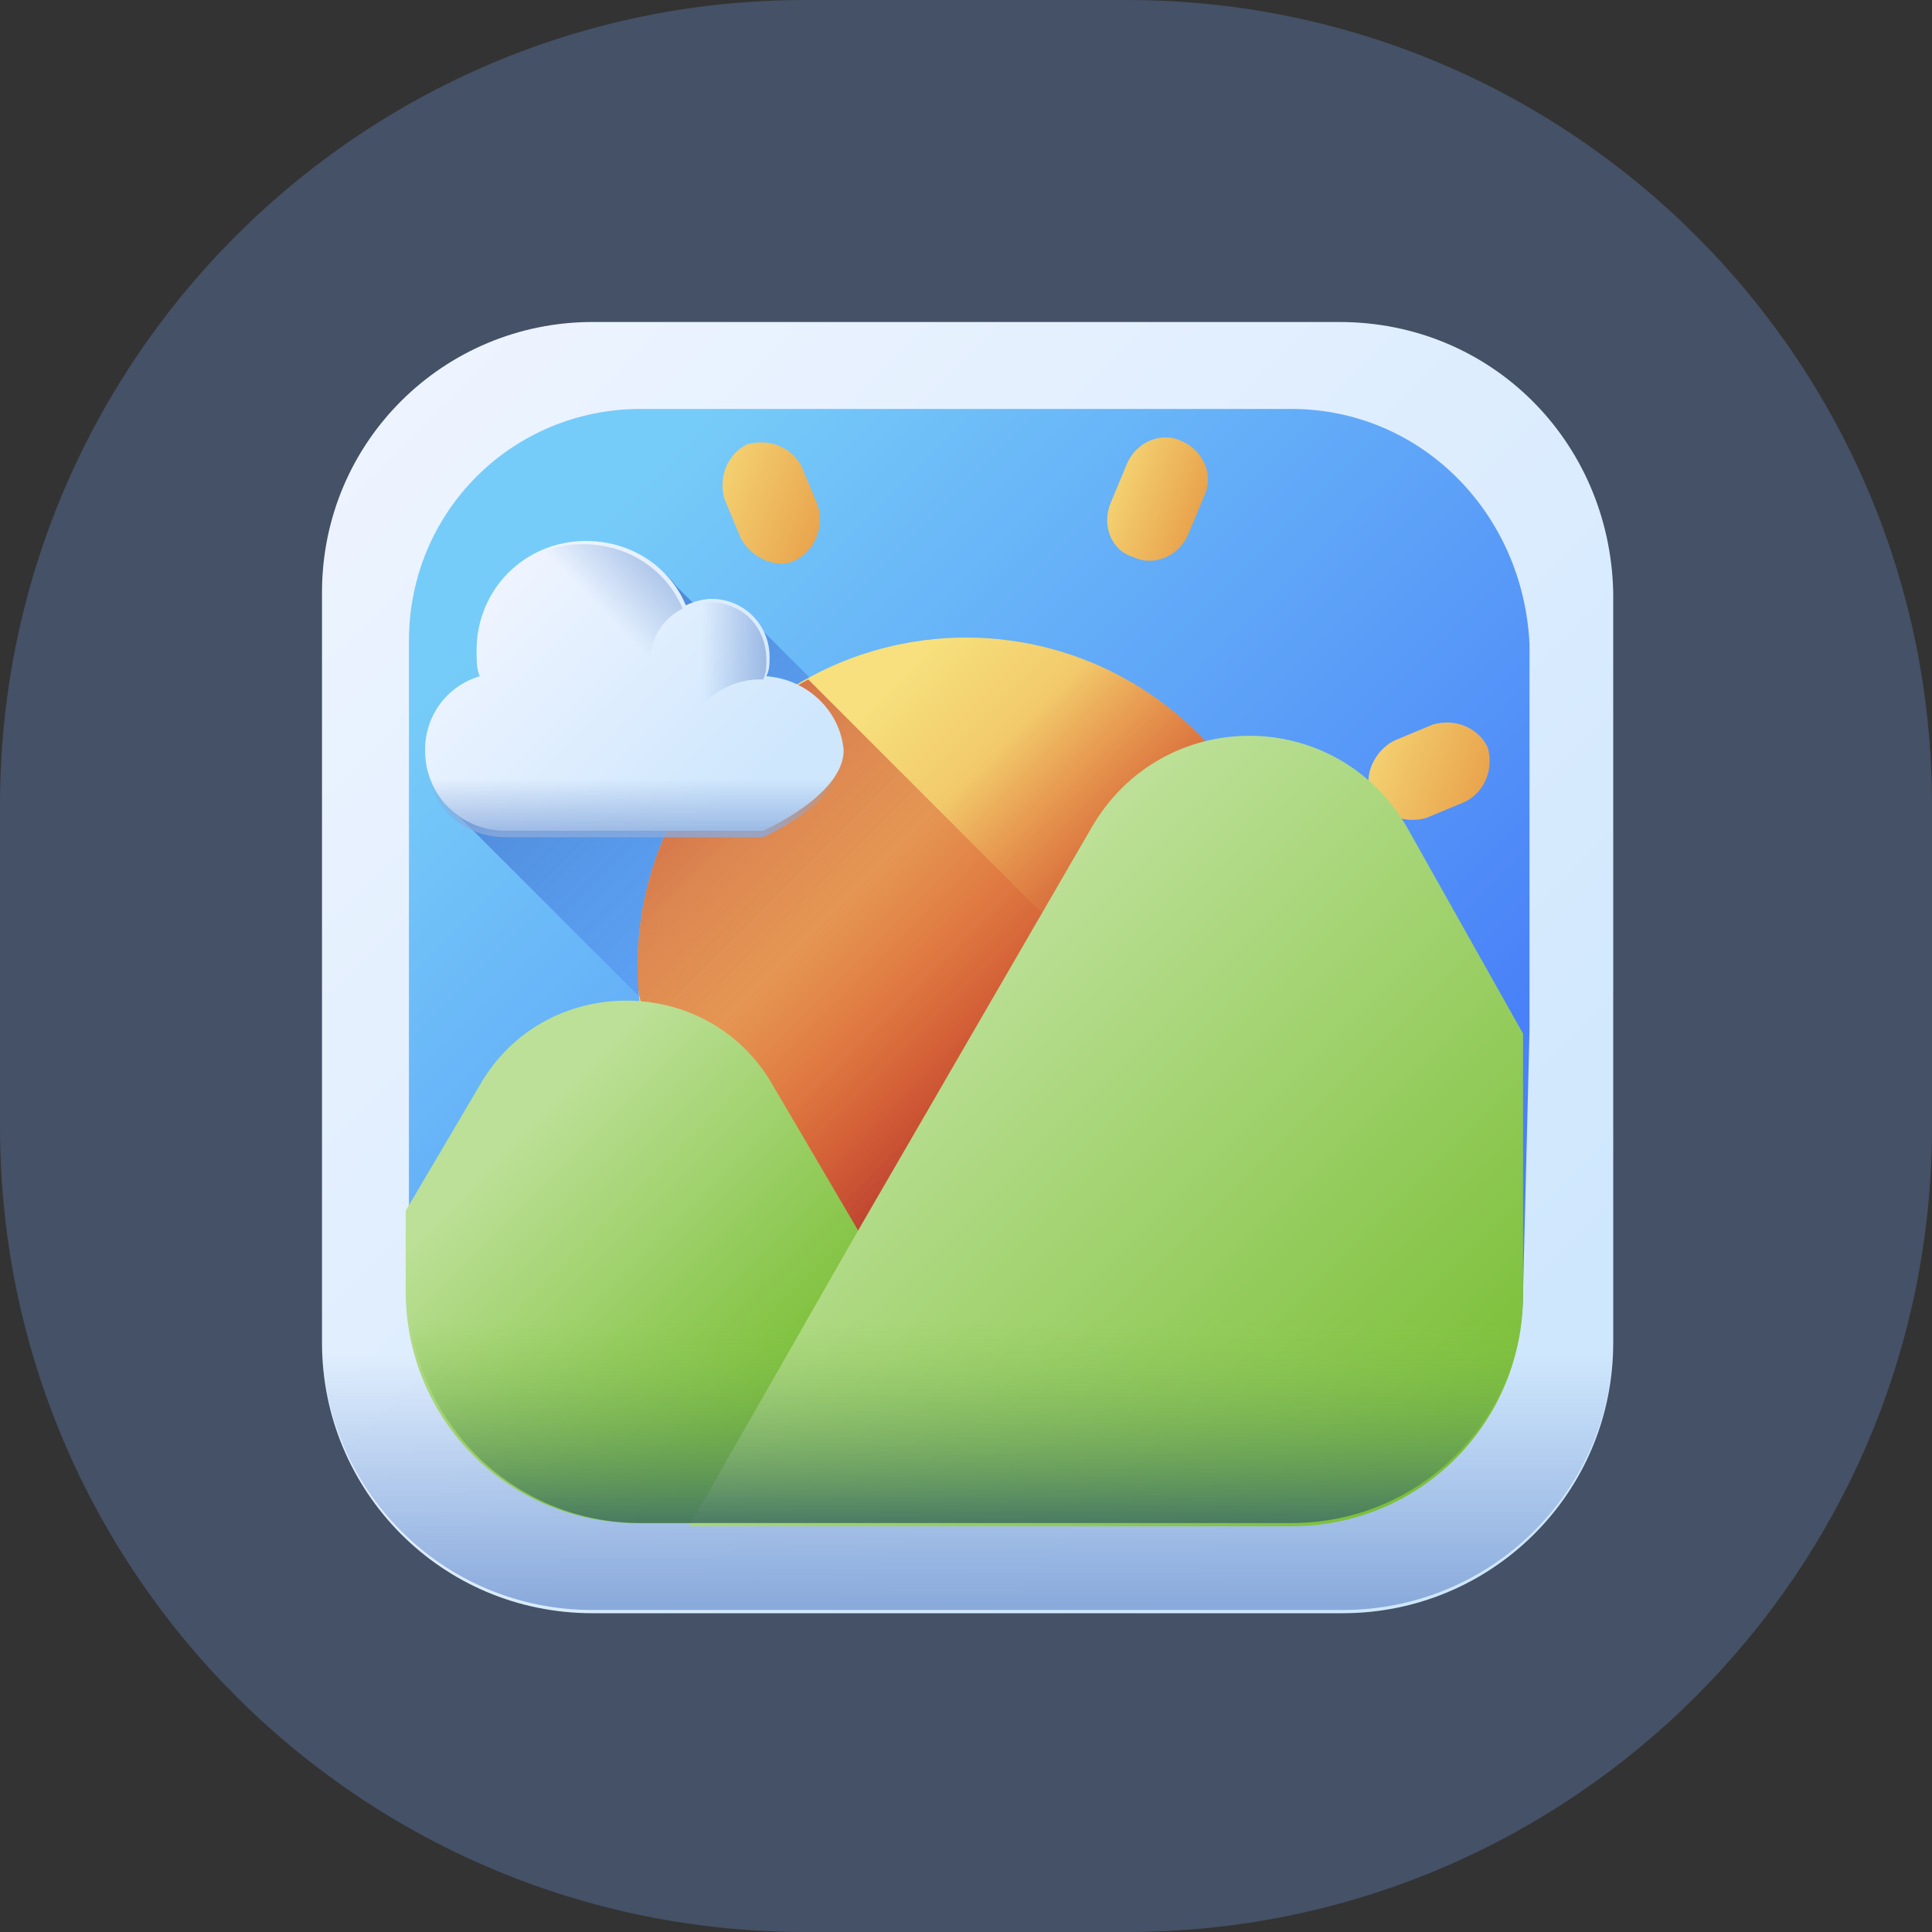 <?xml version="1.0" encoding="utf-8"?>
<!-- Generator: Adobe Illustrator 24.1.0, SVG Export Plug-In . SVG Version: 6.00 Build 0)  -->
<svg version="1.1" id="Layer_1" xmlns="http://www.w3.org/2000/svg" xmlns:xlink="http://www.w3.org/1999/xlink" x="0px" y="0px"
	 viewBox="0 0 60 60" style="enable-background:new 0 0 60 60;" xml:space="preserve">
<rect x="0" y="0" width="60" height="60" fill="#333333" stroke="none"/>
<style type="text/css">
	.st0{opacity:0.25;fill:#78AFFF;enable-background:new    ;}
	.st1{fill:url(#SVGID_3_);}
	.st2{fill:url(#SVGID_4_);}
	.st3{fill:url(#SVGID_5_);}
	.st4{fill:url(#SVGID_6_);}
	.st5{fill:url(#SVGID_7_);}
	.st6{fill:url(#SVGID_8_);}
	.st7{fill:url(#SVGID_9_);}
	.st8{fill:url(#SVGID_10_);}
	.st9{fill:url(#SVGID_11_);}
	.st10{fill:url(#SVGID_12_);}
	.st11{fill:url(#SVGID_13_);}
	.st12{fill:url(#SVGID_14_);}
	.st13{fill:url(#SVGID_15_);}
	.st14{fill:url(#SVGID_16_);}
	.st15{fill:url(#SVGID_17_);}
	.st16{fill:url(#SVGID_18_);}
	.st17{fill:url(#SVGID_19_);}
	.st18{fill:url(#SVGID_20_);}
	.st19{fill:url(#SVGID_21_);}
	.st20{fill:url(#SVGID_22_);}
	.st21{fill:url(#SVGID_23_);}
	.st22{fill:url(#SVGID_24_);}
</style>
<g id="ease" transform="translate(-140 -1062)">
	<path id="Rectangle_108" class="st0" d="M165,1062h10c13.8,0,25,11.2,25,25v10c0,13.8-11.2,25-25,25h-10c-13.8,0-25-11.2-25-25v-10
		C140,1073.2,151.2,1062,165,1062z"/>
	<g>
		<g>
			<g>
				<g>
					<g>
						<g>
							<g>
								<defs>
									<path id="SVGID_1_" d="M165,1062h10c13.8,0,25,11.2,25,25v10c0,13.8-11.2,25-25,25h-10c-13.8,0-25-11.2-25-25v-10
										C140,1073.2,151.2,1062,165,1062z"/>
								</defs>
								<clipPath id="SVGID_2_">
									<use xlink:href="#SVGID_1_"  style="overflow:visible;"/>
								</clipPath>
							</g>
						</g>
					</g>
				</g>
			</g>
		</g>
	</g>
</g>
<g>
	
		<linearGradient id="SVGID_3_" gradientUnits="userSpaceOnUse" x1="8.52" y1="53.48" x2="41.033" y2="20.967" gradientTransform="matrix(1.004 0 0 -1.004 3.016 65.259)">
		<stop  offset="0" style="stop-color:#EEF4FF"/>
		<stop  offset="1" style="stop-color:#CFE7FD"/>
	</linearGradient>
	<path class="st1" d="M41.6,10H18.4c-4.6,0-8.4,3.7-8.4,8.4v23.3c0,4.6,3.7,8.4,8.4,8.4h23.3c4.6,0,8.4-3.7,8.4-8.4V18.4
		C50,13.7,46.3,10,41.6,10z"/>
	
		<linearGradient id="SVGID_4_" gradientUnits="userSpaceOnUse" x1="26.879" y1="23.09" x2="26.879" y2="15.336" gradientTransform="matrix(1.004 0 0 -1.004 3.016 65.259)">
		<stop  offset="0" style="stop-color:#8AAADC;stop-opacity:0"/>
		<stop  offset="1" style="stop-color:#8AAADC"/>
	</linearGradient>
	<path class="st2" d="M10,37.1v4.5c0,4.6,3.7,8.4,8.4,8.4h23.3c4.6,0,8.4-3.7,8.4-8.4v-4.5H10z"/>
	
		<linearGradient id="SVGID_5_" gradientUnits="userSpaceOnUse" x1="14.316" y1="47.762" x2="36.18" y2="25.898" gradientTransform="matrix(1.004 0 0 -1.004 3.016 65.259)">
		<stop  offset="0" style="stop-color:#76CCF8"/>
		<stop  offset="0.833" style="stop-color:#518EF8"/>
		<stop  offset="1" style="stop-color:#4981F8"/>
	</linearGradient>
	<path class="st3" d="M40.1,12.7H19.9c-4,0-7.2,3.2-7.2,7.2v17.7l0.2,2.5c0,4,3.1,7.1,7.1,7.1h20.2c4,0,7.1-3.1,7.1-7.1l0.2-8.1v-12
		C47.3,15.9,44.1,12.7,40.1,12.7z"/>
	
		<linearGradient id="SVGID_6_" gradientUnits="userSpaceOnUse" x1="24.433" y1="33.978" x2="7.89" y2="50.521" gradientTransform="matrix(1.004 0 0 -1.004 3.016 65.259)">
		<stop  offset="0" style="stop-color:#4071F7;stop-opacity:0"/>
		<stop  offset="1" style="stop-color:#30569F"/>
	</linearGradient>
	<path class="st4" d="M40.1,47.3c3.1,0,5.7-1.9,6.7-4.6L23.7,19.6c-0.3-0.5-0.9-0.9-1.5-0.9c-0.2,0-0.4,0-0.6,0.1c0,0,0,0,0,0
		c-0.2-0.2-0.4-0.4-0.6-0.6c-0.6-0.8-1.6-1.3-2.7-1.3c-1.9,0-3.4,1.5-3.4,3.4c0,0.3,0,0.6,0.1,0.8c-1,0.3-1.7,1.2-1.7,2.3
		c0,0.8,0.4,1.6,1,2l21.8,21.8H40.1z"/>
	<g>
		<g>
			
				<linearGradient id="SVGID_7_" gradientUnits="userSpaceOnUse" x1="30.638" y1="50.286" x2="34.764" y2="48.739" gradientTransform="matrix(1.004 0 0 -1.004 3.016 65.259)">
				<stop  offset="0" style="stop-color:#F7E07D"/>
				<stop  offset="1" style="stop-color:#E69642"/>
			</linearGradient>
			<path class="st5" d="M35.2,17.3c0.6,0.3,1.4,0,1.7-0.7l0.5-1.2c0.3-0.6,0-1.4-0.7-1.7c-0.6-0.3-1.4,0-1.7,0.7l-0.5,1.2
				C34.2,16.3,34.5,17.1,35.2,17.3z"/>
			
				<linearGradient id="SVGID_8_" gradientUnits="userSpaceOnUse" x1="18.851" y1="21.557" x2="22.977" y2="20.01" gradientTransform="matrix(1.004 0 0 -1.004 3.016 65.259)">
				<stop  offset="0" style="stop-color:#F7E07D"/>
				<stop  offset="1" style="stop-color:#E69642"/>
			</linearGradient>
			<path class="st6" d="M24.8,42.7c-0.6-0.3-1.4,0-1.7,0.7l-0.5,1.2c-0.3,0.6,0,1.4,0.7,1.7c0.6,0.3,1.4,0,1.7-0.7l0.5-1.2
				C25.8,43.7,25.5,42.9,24.8,42.7z"/>
			
				<linearGradient id="SVGID_9_" gradientUnits="userSpaceOnUse" x1="38.064" y1="30.42" x2="44.21" y2="28.115" gradientTransform="matrix(1.004 0 0 -1.004 3.016 65.259)">
				<stop  offset="0" style="stop-color:#F7E07D"/>
				<stop  offset="1" style="stop-color:#E69642"/>
			</linearGradient>
			<path class="st7" d="M45.5,35l-1.2-0.5c-0.6-0.3-1.4,0-1.7,0.7c-0.3,0.6,0,1.4,0.7,1.7l1.2,0.5c0.6,0.3,1.4,0,1.7-0.7
				C46.5,36,46.1,35.3,45.5,35z"/>
			
				<linearGradient id="SVGID_10_" gradientUnits="userSpaceOnUse" x1="9.335" y1="42.207" x2="15.481" y2="39.902" gradientTransform="matrix(1.004 0 0 -1.004 3.016 65.259)">
				<stop  offset="0" style="stop-color:#F7E07D"/>
				<stop  offset="1" style="stop-color:#E69642"/>
			</linearGradient>
			<path class="st8" d="M14.5,25l1.2,0.5c0.6,0.3,1.4,0,1.7-0.7c0.3-0.6,0-1.4-0.7-1.7l-1.2-0.5c-0.6-0.3-1.4,0-1.7,0.7h0
				C13.5,24,13.9,24.7,14.5,25z"/>
			
				<linearGradient id="SVGID_11_" gradientUnits="userSpaceOnUse" x1="38.317" y1="42.194" x2="43.897" y2="40.101" gradientTransform="matrix(1.004 0 0 -1.004 3.016 65.259)">
				<stop  offset="0" style="stop-color:#F7E07D"/>
				<stop  offset="1" style="stop-color:#E69642"/>
			</linearGradient>
			<path class="st9" d="M42.6,24.7c0.3,0.6,1,0.9,1.7,0.7l1.2-0.5c0.6-0.3,0.9-1,0.7-1.7c-0.3-0.6-1-0.9-1.7-0.7l-1.2,0.5
				C42.7,23.3,42.3,24.1,42.6,24.7z"/>
			
				<linearGradient id="SVGID_12_" gradientUnits="userSpaceOnUse" x1="9.667" y1="30.214" x2="15.248" y2="28.121" gradientTransform="matrix(1.004 0 0 -1.004 3.016 65.259)">
				<stop  offset="0" style="stop-color:#F7E07D"/>
				<stop  offset="1" style="stop-color:#E69642"/>
			</linearGradient>
			<path class="st10" d="M15.7,34.6l-1.2,0.5c-0.6,0.3-0.9,1-0.7,1.7c0.3,0.6,1,0.9,1.7,0.7l1.2-0.5c0.6-0.3,0.9-1,0.7-1.7
				C17.1,34.6,16.4,34.3,15.7,34.6L15.7,34.6z"/>
			
				<linearGradient id="SVGID_13_" gradientUnits="userSpaceOnUse" x1="30.029" y1="21.862" x2="35.519" y2="19.803" gradientTransform="matrix(1.004 0 0 -1.004 3.016 65.259)">
				<stop  offset="0" style="stop-color:#F7E07D"/>
				<stop  offset="1" style="stop-color:#E69642"/>
			</linearGradient>
			<path class="st11" d="M36.9,43.3c-0.3-0.6-1-0.9-1.7-0.7c-0.6,0.3-0.9,1-0.7,1.7l0.5,1.2c0.3,0.6,1,0.9,1.7,0.7
				c0.6-0.3,0.9-1,0.7-1.7L36.9,43.3z"/>
			
				<linearGradient id="SVGID_14_" gradientUnits="userSpaceOnUse" x1="18.049" y1="50.511" x2="23.539" y2="48.452" gradientTransform="matrix(1.004 0 0 -1.004 3.016 65.259)">
				<stop  offset="0" style="stop-color:#F7E07D"/>
				<stop  offset="1" style="stop-color:#E69642"/>
			</linearGradient>
			<path class="st12" d="M24.7,17.4c0.6-0.3,0.9-1,0.7-1.7l-0.5-1.2c-0.3-0.6-1-0.9-1.7-0.7c-0.6,0.3-0.9,1-0.7,1.7l0.5,1.2
				C23.3,17.3,24.1,17.7,24.7,17.4z"/>
		</g>
		<g>
			
				<linearGradient id="SVGID_15_" gradientUnits="userSpaceOnUse" x1="21.335" y1="40.665" x2="30.085" y2="31.915" gradientTransform="matrix(1.004 0 0 -1.004 3.016 65.259)">
				<stop  offset="0" style="stop-color:#F7E07D"/>
				<stop  offset="1" style="stop-color:#E69642"/>
			</linearGradient>
			<circle class="st13" cx="30" cy="30" r="10.2"/>
		</g>
		
			<linearGradient id="SVGID_16_" gradientUnits="userSpaceOnUse" x1="23.988" y1="38.012" x2="30.905" y2="31.095" gradientTransform="matrix(1.004 0 0 -1.004 3.016 65.259)">
			<stop  offset="0" style="stop-color:#D52C1C;stop-opacity:0"/>
			<stop  offset="0.281" style="stop-color:#CC2C20;stop-opacity:0.281"/>
			<stop  offset="0.73" style="stop-color:#B52B2A;stop-opacity:0.73"/>
			<stop  offset="1" style="stop-color:#A42B31"/>
		</linearGradient>
		<circle class="st14" cx="30" cy="30" r="10.2"/>
	</g>
	
		<linearGradient id="SVGID_17_" gradientUnits="userSpaceOnUse" x1="27.397" y1="31.004" x2="11.723" y2="46.678" gradientTransform="matrix(1.004 0 0 -1.004 3.016 65.259)">
		<stop  offset="0" style="stop-color:#D52C1C;stop-opacity:0"/>
		<stop  offset="0.281" style="stop-color:#CC2C20;stop-opacity:0.281"/>
		<stop  offset="0.73" style="stop-color:#B52B2A;stop-opacity:0.73"/>
		<stop  offset="1" style="stop-color:#A42B31"/>
	</linearGradient>
	<path class="st15" d="M38.9,34.9L25.1,21.1c-3.2,1.7-5.3,5.1-5.3,8.9c0,0.4,0,0.8,0.1,1.1l9,9c0.4,0,0.7,0.1,1.1,0.1
		C33.9,40.2,37.2,38.1,38.9,34.9z"/>
	<g>
		
			<linearGradient id="SVGID_18_" gradientUnits="userSpaceOnUse" x1="12.632" y1="29.543" x2="20.677" y2="21.499" gradientTransform="matrix(1.004 0 0 -1.004 3.016 65.259)">
			<stop  offset="0" style="stop-color:#BCE097"/>
			<stop  offset="1" style="stop-color:#7DC03A"/>
		</linearGradient>
		<path class="st16" d="M26.7,38.3L24,33.7c-2-3.5-7.1-3.5-9.1,0l-2.3,3.9v2.5c0,4,3.2,7.2,7.2,7.2h12L26.7,38.3z"/>
		
			<linearGradient id="SVGID_19_" gradientUnits="userSpaceOnUse" x1="24.815" y1="33.406" x2="39.758" y2="18.462" gradientTransform="matrix(1.004 0 0 -1.004 3.016 65.259)">
			<stop  offset="0" style="stop-color:#BCE097"/>
			<stop  offset="1" style="stop-color:#7DC03A"/>
		</linearGradient>
		<path class="st17" d="M43.7,25.7c-2.2-3.8-7.6-3.8-9.8,0l-7.3,12.6l-5.2,9.1h18.7c4,0,7.2-3.2,7.2-7.2v-8.1L43.7,25.7z"/>
	</g>
	
		<linearGradient id="SVGID_20_" gradientUnits="userSpaceOnUse" x1="26.879" y1="24.193" x2="26.879" y2="17.372" gradientTransform="matrix(1.004 0 0 -1.004 3.016 65.259)">
		<stop  offset="0" style="stop-color:#8CC951;stop-opacity:0"/>
		<stop  offset="1" style="stop-color:#3E6E66"/>
	</linearGradient>
	<path class="st18" d="M12.7,38.7v1.4c0,4,3.2,7.2,7.2,7.2h20.2c4,0,7.2-3.2,7.2-7.2v-1.4H12.7z"/>
	<g>
		
			<linearGradient id="SVGID_21_" gradientUnits="userSpaceOnUse" x1="12.051" y1="46.36" x2="18.9" y2="39.511" gradientTransform="matrix(1.004 0 0 -1.004 3.016 65.259)">
			<stop  offset="0" style="stop-color:#EEF4FF"/>
			<stop  offset="1" style="stop-color:#CFE7FD"/>
		</linearGradient>
		<path class="st19" d="M23.8,21c0.1-0.2,0.1-0.4,0.1-0.6c0-1-0.8-1.8-1.8-1.8c-0.3,0-0.6,0.1-0.8,0.2c-0.5-1.2-1.7-2-3.1-2
			c-1.9,0-3.4,1.5-3.4,3.4c0,0.3,0,0.6,0.1,0.8c-1,0.3-1.7,1.2-1.7,2.3c0,1.4,1.1,2.5,2.5,2.5h8c0,0,2.5-1.1,2.5-2.5
			C26.1,22.1,25.1,21.1,23.8,21z"/>
		
			<linearGradient id="SVGID_22_" gradientUnits="userSpaceOnUse" x1="18.704" y1="44.657" x2="21.339" y2="44.657" gradientTransform="matrix(1.004 0 0 -1.004 3.016 65.259)">
			<stop  offset="0" style="stop-color:#8AAADC;stop-opacity:0"/>
			<stop  offset="1" style="stop-color:#8AAADC"/>
		</linearGradient>
		<path class="st20" d="M23.8,20.5c0,0.2,0,0.4-0.1,0.6c0,0-0.1,0-0.1,0c-0.9,0-1.6,0.5-2.1,1.1c-0.7-0.2-1.3-0.9-1.3-1.7
			c0-1,0.8-1.8,1.8-1.8C23.1,18.7,23.8,19.5,23.8,20.5L23.8,20.5z"/>
		
			<linearGradient id="SVGID_23_" gradientUnits="userSpaceOnUse" x1="16.027" y1="45.707" x2="18.553" y2="48.208" gradientTransform="matrix(1.004 0 0 -1.004 3.016 65.259)">
			<stop  offset="0" style="stop-color:#8AAADC;stop-opacity:0"/>
			<stop  offset="1" style="stop-color:#8AAADC"/>
		</linearGradient>
		<path class="st21" d="M21.1,22c-0.6,1-1.7,1.7-3,1.7c-1.9,0-3.4-1.5-3.4-3.4c0-1.9,1.5-3.4,3.4-3.4c1.4,0,2.6,0.8,3.1,2
			c-0.6,0.3-1,0.9-1,1.6C20.3,21.1,20.6,21.7,21.1,22L21.1,22z"/>
		
			<linearGradient id="SVGID_24_" gradientUnits="userSpaceOnUse" x1="16.557" y1="40.913" x2="16.557" y2="38.756" gradientTransform="matrix(1.004 0 0 -1.004 3.016 65.259)">
			<stop  offset="0" style="stop-color:#8AAADC;stop-opacity:0"/>
			<stop  offset="1" style="stop-color:#8AAADC"/>
		</linearGradient>
		<path class="st22" d="M13.2,23.5c0,1.4,1.1,2.5,2.5,2.5h8c0,0,2.5-1.1,2.5-2.5c0-0.3,0-0.5-0.1-0.8H13.3
			C13.2,23,13.2,23.2,13.2,23.5z"/>
	</g>
</g>
</svg>
